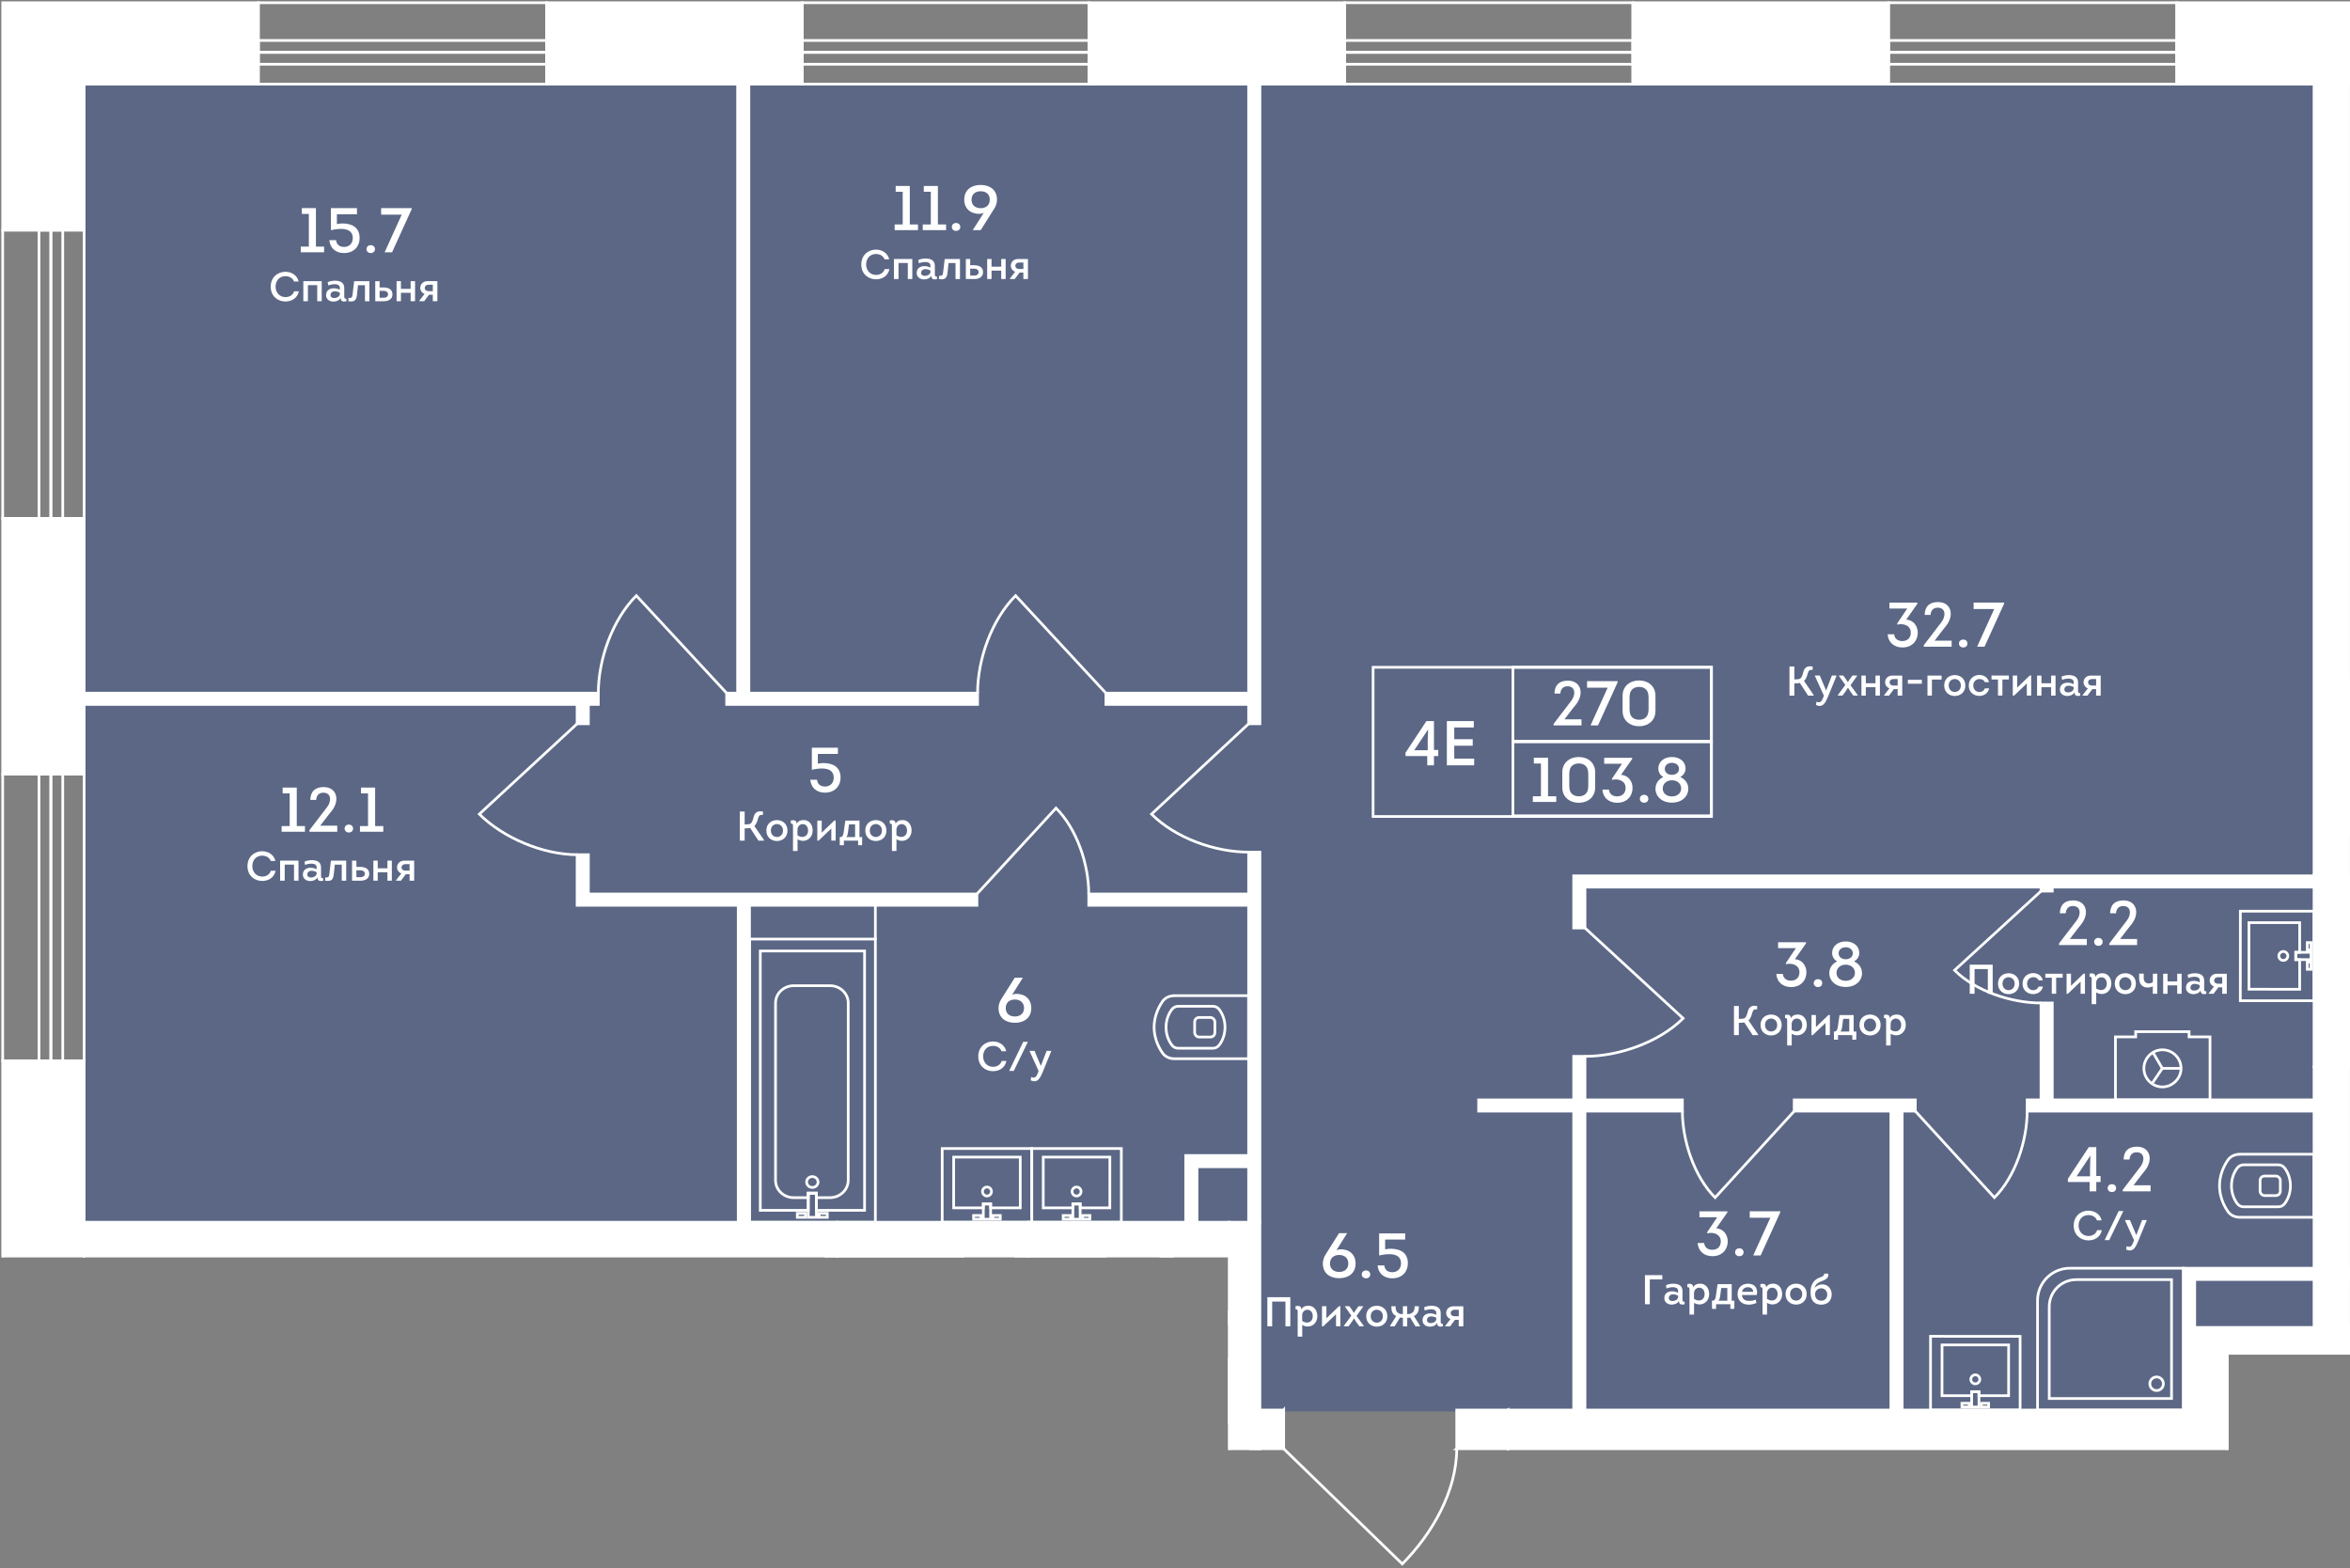 <?xml version="1.0" encoding="UTF-8"?>
<svg xmlns="http://www.w3.org/2000/svg" xmlns:xlink="http://www.w3.org/1999/xlink" viewBox="0 0 749.25 500">
  <rect x="0" y="0" width="749.25" height="500" fill="#808080" stroke="none"/>
  <defs>
    <style>
      .cls-1 {
        clip-path: url(#clippath-76);
      }

      .cls-2 {
        clip-path: url(#clippath-107);
      }

      .cls-3 {
        fill: #435789;
        opacity: .6;
      }

      .cls-4 {
        clip-path: url(#clippath-6);
      }

      .cls-5 {
        clip-path: url(#clippath-7);
      }

      .cls-6 {
        clip-path: url(#clippath-80);
      }

      .cls-7 {
        clip-path: url(#clippath-75);
      }

      .cls-8 {
        stroke-width: 3.6px;
      }

      .cls-8, .cls-9, .cls-10, .cls-11 {
        fill: none;
      }

      .cls-8, .cls-10, .cls-11 {
        stroke: #fff;
        stroke-miterlimit: 10;
      }

      .cls-12 {
        clip-path: url(#clippath-103);
      }

      .cls-13 {
        clip-path: url(#clippath-82);
      }

      .cls-14 {
        clip-path: url(#clippath-9);
      }

      .cls-15 {
        clip-path: url(#clippath-102);
      }

      .cls-16 {
        clip-path: url(#clippath-10);
      }

      .cls-17 {
        clip-path: url(#clippath-42);
      }

      .cls-18 {
        fill: #fff;
      }

      .cls-19 {
        clip-path: url(#clippath-43);
      }

      .cls-20 {
        clip-path: url(#clippath-101);
      }

      .cls-21 {
        clip-path: url(#clippath-11);
      }

      .cls-22 {
        clip-path: url(#clippath-105);
      }

      .cls-23 {
        clip-path: url(#clippath-104);
      }

      .cls-24 {
        clip-path: url(#clippath-1);
      }

      .cls-10, .cls-11 {
        stroke-width: .86px;
      }

      .cls-25 {
        clip-path: url(#clippath-45);
      }

      .cls-26 {
        clip-path: url(#clippath-8);
      }

      .cls-27 {
        clip-path: url(#clippath-41);
      }

      .cls-11 {
        stroke-linecap: square;
      }

      .cls-28 {
        clip-path: url(#clippath-67);
      }

      .cls-29 {
        clip-path: url(#clippath-12);
      }

      .cls-30 {
        clip-path: url(#clippath-14);
      }

      .cls-31 {
        clip-path: url(#clippath-77);
      }

      .cls-32 {
        clip-path: url(#clippath-78);
      }

      .cls-33 {
        clip-path: url(#clippath-81);
      }

      .cls-34 {
        clip-path: url(#clippath-106);
      }

      .cls-35 {
        clip-path: url(#clippath-2);
      }

      .cls-36 {
        clip-path: url(#clippath-49);
      }

      .cls-37 {
        clip-path: url(#clippath-13);
      }

      .cls-38 {
        clip-path: url(#clippath);
      }

      .cls-39 {
        clip-path: url(#clippath-44);
      }
    </style>
    <clipPath id="clippath">
      <polygon class="cls-9" points="0 0 0 400.88 391.49 400.88 391.49 462.3 408.84 462.3 408.84 500 464.88 500 464.88 462.3 710.57 462.3 710.57 431.89 749.25 431.89 749.25 0 0 0"/>
    </clipPath>
    <clipPath id="clippath-1">
      <rect class="cls-9" x=".43" y=".43" width="1303.83" height="1895.09"/>
    </clipPath>
    <clipPath id="clippath-2">
      <rect class="cls-9" x=".43" y=".43" width="1303.83" height="1895.09"/>
    </clipPath>
    <clipPath id="clippath-6">
      <rect class="cls-9" x=".43" y=".43" width="1303.83" height="1895.09"/>
    </clipPath>
    <clipPath id="clippath-7">
      <rect class="cls-9" x=".43" y=".43" width="1303.83" height="1895.09"/>
    </clipPath>
    <clipPath id="clippath-8">
      <rect class="cls-9" x=".43" y=".43" width="1303.83" height="1895.09"/>
    </clipPath>
    <clipPath id="clippath-9">
      <rect class="cls-9" x=".43" y=".43" width="1303.83" height="1895.09"/>
    </clipPath>
    <clipPath id="clippath-10">
      <rect class="cls-9" x=".43" y=".43" width="1303.83" height="1895.09"/>
    </clipPath>
    <clipPath id="clippath-11">
      <rect class="cls-9" x=".43" y=".43" width="1303.83" height="1895.09"/>
    </clipPath>
    <clipPath id="clippath-12">
      <rect class="cls-9" x=".43" y=".43" width="1303.83" height="1895.09"/>
    </clipPath>
    <clipPath id="clippath-13">
      <rect class="cls-9" x=".43" y=".43" width="1303.83" height="1895.09"/>
    </clipPath>
    <clipPath id="clippath-14">
      <rect class="cls-9" x=".43" y=".43" width="1303.83" height="1895.09"/>
    </clipPath>
    <clipPath id="clippath-41">
      <rect class="cls-9" x=".43" y=".43" width="1303.83" height="1895.09"/>
    </clipPath>
    <clipPath id="clippath-42">
      <rect class="cls-9" x=".43" y=".43" width="1303.83" height="1895.09"/>
    </clipPath>
    <clipPath id="clippath-43">
      <rect class="cls-9" x=".43" y=".43" width="1303.83" height="1895.09"/>
    </clipPath>
    <clipPath id="clippath-44">
      <rect class="cls-9" x=".43" y=".43" width="1303.83" height="1895.09"/>
    </clipPath>
    <clipPath id="clippath-45">
      <rect class="cls-9" x=".43" y=".43" width="1303.83" height="1895.09"/>
    </clipPath>
    <clipPath id="clippath-49">
      <rect class="cls-9" x=".43" y=".43" width="1303.83" height="1895.09"/>
    </clipPath>
    <clipPath id="clippath-67">
      <rect class="cls-9" x=".43" y=".43" width="1303.83" height="1895.09"/>
    </clipPath>
    <clipPath id="clippath-75">
      <rect class="cls-9" x=".43" y=".43" width="1303.83" height="1895.09"/>
    </clipPath>
    <clipPath id="clippath-76">
      <rect class="cls-9" x=".43" y=".43" width="1303.83" height="1895.09"/>
    </clipPath>
    <clipPath id="clippath-77">
      <rect class="cls-9" x=".43" y=".43" width="1303.83" height="1895.09"/>
    </clipPath>
    <clipPath id="clippath-78">
      <rect class="cls-9" x=".43" y=".43" width="1303.83" height="1895.09"/>
    </clipPath>
    <clipPath id="clippath-80">
      <rect class="cls-9" x=".43" y=".43" width="1303.83" height="1895.09"/>
    </clipPath>
    <clipPath id="clippath-81">
      <rect class="cls-9" x=".43" y=".43" width="1303.83" height="1895.09"/>
    </clipPath>
    <clipPath id="clippath-82">
      <rect class="cls-9" x=".43" y=".43" width="1303.83" height="1895.09"/>
    </clipPath>
    <clipPath id="clippath-101">
      <rect class="cls-9" x=".43" y=".43" width="1303.83" height="1895.09"/>
    </clipPath>
    <clipPath id="clippath-102">
      <rect class="cls-9" x=".43" y=".43" width="1303.83" height="1895.09"/>
    </clipPath>
    <clipPath id="clippath-103">
      <rect class="cls-9" x=".43" y=".43" width="1303.83" height="1895.09"/>
    </clipPath>
    <clipPath id="clippath-104">
      <rect class="cls-9" x=".43" y=".43" width="1303.83" height="1895.09"/>
    </clipPath>
    <clipPath id="clippath-105">
      <rect class="cls-9" x=".43" y=".43" width="1303.83" height="1895.09"/>
    </clipPath>
    <clipPath id="clippath-106">
      <rect class="cls-9" x=".43" y=".43" width="1303.83" height="1895.09"/>
    </clipPath>
    <clipPath id="clippath-107">
      <rect class="cls-9" x=".43" y=".43" width="1303.83" height="1895.09"/>
    </clipPath>
  </defs>
  <g id="plan">
    <polygon class="cls-3" points="26.4 26.4 26.4 390.1 401.26 390.1 401.26 449.98 480.39 449.98 480.39 453.58 700.15 453.58 700.15 423.64 738.23 423.64 738.23 26.4 26.4 26.4"/>
  </g>
  <g id="general_mask" data-name="general mask">
    <g class="cls-38">
      <g class="cls-24">
        <g class="cls-35">
          <path class="cls-10" d="M464.45,461.87c-.01,13.52-7.82,27.15-17.36,36.73l-37.82-36.73"/>
          <path class="cls-10" d="M311.47,285.02l25.22-27.39c6.68,6.7,10.43,17.93,10.44,27.39"/>
          <path class="cls-10" d="M190.76,220.98c0-10.82,4.49-23.42,12.12-31.08l28.8,31.08"/>
          <path class="cls-10" d="M311.68,220.98c0-10.82,4.49-23.42,12.12-31.08l28.8,31.08"/>
          <path class="cls-10" d="M398.1,271.67c-10.82,0-23.3-4.49-30.96-12.12l30.96-28.8"/>
          <path class="cls-10" d="M505.34,336.78c10.82,0,23.62-4.49,31.29-12.12l-31.29-28.8"/>
          <path class="cls-10" d="M184,272.49c-10.82,0-23.51-5.31-31.18-12.94l31.18-28.8"/>
          <path class="cls-10" d="M650.73,284.11l-27.56,25.22c6.71,6.68,18.1,10.43,27.56,10.44"/>
          <path class="cls-10" d="M610.66,354.25l25.22,27.56c6.68-6.71,10.43-18.1,10.44-27.56"/>
          <path class="cls-10" d="M572.05,354.25l-25.22,27.56c-6.68-6.71-10.43-18.1-10.44-27.56"/>
        </g>
        <g class="cls-4">
          <path class="cls-11" d="M368.26,433.43h-.06c-1.45,0-2.78.6-3.63,1.69-1.69,2.36-2.78,5.33-2.78,8.35s1.09,5.99,2.78,8.35c.85,1.09,2.18,1.69,3.63,1.69h23.73v-20.1h-23.67Z"/>
          <path class="cls-11" d="M384.4,443.48c0,2.06-.61,4-1.81,5.64-.56.72-1.23,1.06-2.12,1.06h-10.94c-.89,0-1.56-.34-2.12-1.06-1.2-1.64-1.81-3.58-1.81-5.64s.61-3.99,1.81-5.63c.56-.72,1.23-1.06,2.12-1.06h10.94c.89,0,1.56.34,2.12,1.06,1.2,1.64,1.81,3.58,1.81,5.64Z"/>
          <rect class="cls-11" x="374.72" y="440.36" width="6.45" height="6.23" rx="1.41" ry="1.41"/>
        </g>
        <line class="cls-10" x1="381.88" y1="482.67" x2="386.7" y2="485.94"/>
        <line class="cls-10" x1="381.88" y1="482.67" x2="381.88" y2="476.7"/>
        <line class="cls-10" x1="381.88" y1="482.67" x2="376.77" y2="485.69"/>
        <g class="cls-5">
          <path class="cls-10" d="M381.88,476.7c-3.26,0-5.92,2.66-5.92,5.92,0,3.27,2.66,5.92,5.92,5.92,3.26,0,5.92-2.66,5.92-5.93,0-3.11-2.66-5.92-5.92-5.92Z"/>
        </g>
        <polygon class="cls-11" points="371.84 467.47 371.84 474.15 370.18 474.15 370.18 491.16 371.84 491.16 371.84 497.61 391.93 497.61 391.93 467.47 371.84 467.47"/>
        <polygon class="cls-11" points="336.91 406.28 339.24 406.28 339.24 405.04 348.69 405.04 348.69 421.21 327.45 421.21 327.46 405.04 336.91 405.04 336.91 406.28"/>
        <rect class="cls-11" x="340.01" y="401.42" width="2.33" height="1.19"/>
        <rect class="cls-11" x="333.82" y="401.42" width="2.33" height="1.19"/>
        <g class="cls-26">
          <path class="cls-11" d="M336.64,410.25c0,.79.64,1.43,1.43,1.43.79,0,1.43-.64,1.43-1.43s-.64-1.43-1.43-1.43-1.43.64-1.43,1.43Z"/>
        </g>
        <polygon class="cls-11" points="352.35 400.45 323.8 400.45 323.8 423.95 352.35 423.97 352.35 400.45"/>
        <rect class="cls-11" x="336.91" y="401.42" width="2.33" height="4.86"/>
        <rect class="cls-11" x="266.93" y="400.45" width="40.13" height="90.29"/>
        <g class="cls-14">
          <path class="cls-11" d="M285.15,413.28c0-.96.82-1.73,1.82-1.74,1.01,0,1.83.78,1.83,1.73s-.82,1.73-1.82,1.74c-1.01,0-1.83-.78-1.83-1.73Z"/>
        </g>
        <rect class="cls-11" x="282.18" y="402.02" width="2.62" height="1.27"/>
        <rect class="cls-11" x="289.12" y="402.02" width="2.62" height="1.27"/>
        <g class="cls-16">
          <path class="cls-11" d="M298.41,470.34v-56.52c0-3.05-2.64-5.53-5.85-5.53h-4.29v1.42h-2.61v-1.42h-4.63c-3.22,0-5.8,2.48-5.8,5.54v56.52c0,3.05,2.64,5.53,5.85,5.52h11.54c3.21-.01,5.8-2.49,5.79-5.55Z"/>
        </g>
        <polygon class="cls-11" points="303.62 404.25 288.27 404.25 288.27 409.72 285.66 409.72 285.66 404.25 270.38 404.25 270.38 486.94 303.62 486.94 303.62 404.25"/>
        <rect class="cls-11" x="285.66" y="402.02" width="2.61" height="7.7"/>
        <line class="cls-10" x1="307.06" y1="499.99" x2="307.06" y2="490.74"/>
        <polygon class="cls-11" points="315.84 383.84 313.5 383.84 313.5 385.08 304.05 385.08 304.06 368.91 325.29 368.91 325.29 385.08 315.84 385.08 315.84 383.84"/>
        <rect class="cls-11" x="310.41" y="387.51" width="2.33" height="1.19"/>
        <rect class="cls-11" x="316.59" y="387.51" width="2.33" height="1.19"/>
        <g class="cls-21">
          <path class="cls-11" d="M316.11,379.87c0-.79-.64-1.43-1.43-1.43-.79,0-1.43.64-1.43,1.43s.64,1.43,1.43,1.43,1.43-.64,1.43-1.43Z"/>
        </g>
        <polygon class="cls-11" points="300.4 389.67 328.95 389.67 328.95 366.17 300.4 366.16 300.4 389.67"/>
        <rect class="cls-11" x="313.51" y="383.84" width="2.33" height="4.86"/>
        <polygon class="cls-11" points="344.4 383.84 342.07 383.84 342.07 385.08 332.62 385.08 332.62 368.91 353.86 368.91 353.85 385.08 344.4 385.08 344.4 383.84"/>
        <rect class="cls-11" x="338.97" y="387.51" width="2.33" height="1.19"/>
        <rect class="cls-11" x="345.16" y="387.51" width="2.33" height="1.19"/>
        <g class="cls-29">
          <path class="cls-11" d="M344.67,379.87c0-.79-.64-1.43-1.43-1.43-.79,0-1.43.64-1.43,1.43s.64,1.43,1.43,1.43,1.43-.64,1.43-1.43Z"/>
        </g>
        <polygon class="cls-11" points="328.96 389.67 357.51 389.67 357.51 366.17 328.96 366.16 328.96 389.67"/>
        <rect class="cls-11" x="342.06" y="383.84" width="2.33" height="4.86"/>
        <rect class="cls-11" x="238.96" y="299.39" width="40.13" height="90.29"/>
        <g class="cls-37">
          <path class="cls-11" d="M257.17,376.84c0,.96.82,1.73,1.82,1.74,1.01,0,1.83-.78,1.83-1.73s-.82-1.73-1.82-1.74c-1.01,0-1.83.78-1.83,1.73Z"/>
        </g>
        <rect class="cls-11" x="254.21" y="386.83" width="2.62" height="1.27"/>
        <rect class="cls-11" x="261.15" y="386.83" width="2.62" height="1.27"/>
        <g class="cls-30">
          <path class="cls-11" d="M270.44,319.78v56.52c0,3.05-2.64,5.53-5.85,5.53h-4.29v-1.42h-2.61v1.42h-4.63c-3.22,0-5.8-2.48-5.8-5.54v-56.52c0-3.05,2.64-5.53,5.85-5.52h11.54c3.21.01,5.8,2.49,5.79,5.55Z"/>
        </g>
        <polygon class="cls-11" points="275.65 385.87 260.3 385.87 260.3 380.4 257.69 380.4 257.69 385.87 242.4 385.87 242.4 303.19 275.65 303.19 275.65 385.87"/>
        <rect class="cls-11" x="257.69" y="380.4" width="2.61" height="7.7"/>
        <line class="cls-10" x1="279.09" y1="287.71" x2="279.09" y2="299.61"/>
        <g class="cls-27">
          <path class="cls-11" d="M714.12,368h-.06c-1.45,0-2.78.6-3.63,1.69-1.69,2.36-2.78,5.33-2.78,8.35s1.09,5.99,2.78,8.35c.85,1.09,2.18,1.69,3.63,1.69h23.73v-20.1h-23.67Z"/>
          <path class="cls-11" d="M730.26,378.05c0,2.06-.61,4-1.81,5.64-.56.72-1.23,1.06-2.12,1.06h-10.94c-.89,0-1.56-.34-2.12-1.06-1.2-1.64-1.81-3.58-1.81-5.64s.61-3.99,1.81-5.63c.56-.72,1.23-1.06,2.12-1.06h10.94c.89,0,1.56.34,2.12,1.06,1.2,1.64,1.81,3.58,1.81,5.64Z"/>
          <rect class="cls-11" x="720.58" y="374.93" width="6.45" height="6.23" rx="1.41" ry="1.41"/>
        </g>
        <polygon class="cls-11" points="630.95 443.72 628.62 443.72 628.62 444.96 619.17 444.96 619.18 428.79 640.41 428.79 640.4 444.96 630.95 444.96 630.95 443.72"/>
        <rect class="cls-11" x="625.52" y="447.38" width="2.33" height="1.19"/>
        <rect class="cls-11" x="631.71" y="447.38" width="2.33" height="1.19"/>
        <g class="cls-17">
          <path class="cls-11" d="M631.22,439.75c0-.79-.64-1.43-1.43-1.43-.79,0-1.43.64-1.43,1.43s.64,1.43,1.43,1.43,1.43-.64,1.43-1.43Z"/>
        </g>
        <polygon class="cls-11" points="615.51 449.55 644.07 449.55 644.07 426.05 615.51 426.03 615.51 449.55"/>
        <rect class="cls-11" x="628.62" y="443.72" width="2.33" height="4.86"/>
        <g class="cls-19">
          <path class="cls-11" d="M696.15,449.55v-45.22h-36.25c-5.67,0-10.27,4.6-10.27,10.27v34.95s46.53,0,46.53,0Z"/>
          <path class="cls-11" d="M692.35,445.86v-37.89h-30.38c-4.76,0-8.61,3.85-8.61,8.61v29.28h38.99Z"/>
          <path class="cls-11" d="M687.59,443.32c1.2,0,2.16-.97,2.16-2.16,0-1.2-.97-2.17-2.16-2.17s-2.16.97-2.16,2.17.97,2.16,2.16,2.16Z"/>
        </g>
        <line class="cls-10" x1="689.41" y1="340.61" x2="686.15" y2="345.43"/>
        <line class="cls-10" x1="689.41" y1="340.61" x2="695.38" y2="340.6"/>
        <line class="cls-10" x1="689.41" y1="340.61" x2="686.4" y2="335.49"/>
        <g class="cls-39">
          <path class="cls-10" d="M695.38,340.61c0-3.26-2.66-5.92-5.92-5.92-3.27,0-5.92,2.66-5.92,5.92,0,3.26,2.66,5.92,5.93,5.92,3.11,0,5.92-2.66,5.92-5.92Z"/>
        </g>
        <polygon class="cls-11" points="704.62 330.57 697.94 330.57 697.94 328.91 680.92 328.91 680.92 330.57 674.47 330.57 674.47 350.65 704.62 350.65 704.62 330.57"/>
        <polygon class="cls-11" points="731.96 303.61 731.96 305.94 733.2 305.94 733.2 315.39 717.03 315.38 717.03 294.15 733.2 294.16 733.2 303.61 731.96 303.61"/>
        <rect class="cls-11" x="735.63" y="306.7" width="1.19" height="2.33"/>
        <rect class="cls-11" x="735.63" y="300.51" width="1.19" height="2.33"/>
        <g class="cls-25">
          <path class="cls-11" d="M727.99,303.34c-.79,0-1.43.64-1.43,1.43,0,.79.64,1.43,1.43,1.43s1.43-.64,1.43-1.43-.64-1.43-1.43-1.43Z"/>
        </g>
        <polygon class="cls-11" points="737.79 319.05 737.79 290.5 714.29 290.5 714.28 319.05 737.79 319.05"/>
        <rect class="cls-11" x="731.96" y="303.61" width="4.86" height="2.33"/>
        <g class="cls-36">
          <path class="cls-11" d="M748.81,220.61v45.22h36.25c5.67,0,10.27-4.6,10.27-10.27v-34.95s-46.53,0-46.53,0Z"/>
        </g>
        <g class="cls-28">
          <path class="cls-11" d="M374.43,317.45h-.06c-1.45,0-2.78.6-3.63,1.69-1.69,2.36-2.78,5.33-2.78,8.35s1.09,5.99,2.78,8.35c.85,1.09,2.18,1.69,3.63,1.69h23.73v-20.1h-23.67Z"/>
          <path class="cls-11" d="M390.57,327.5c0,2.06-.61,4-1.81,5.64-.56.72-1.23,1.06-2.12,1.06h-10.94c-.89,0-1.56-.34-2.12-1.06-1.2-1.65-1.81-3.59-1.81-5.64s.61-3.99,1.81-5.63c.56-.72,1.23-1.06,2.12-1.06h10.94c.89,0,1.56.34,2.12,1.06,1.2,1.64,1.81,3.58,1.81,5.64Z"/>
          <rect class="cls-11" x="380.89" y="324.39" width="6.45" height="6.23" rx="1.41" ry="1.41"/>
        </g>
        <rect class="cls-10" x="607.68" y="484.85" width="10.66" height="51.17"/>
        <rect class="cls-10" x="497.28" y="484.85" width="10.66" height="51.17"/>
        <rect class="cls-10" x="721.86" y="456.18" width="63.13" height="112.76"/>
        <rect class="cls-10" x="628.69" y="468.98" width="60.58" height="99.97"/>
        <rect class="cls-10" x="518.99" y="468.98" width="60.58" height="99.97"/>
        <g class="cls-7">
          <rect class="cls-10" x=".86" y="420.17" width="25.97" height="91.44"/>
        </g>
        <rect class="cls-10" x="12.43" y="420.17" width="3.79" height="91.44"/>
        <rect class="cls-10" x="16.22" y="420.17" width="3.79" height="91.44"/>
        <g class="cls-1">
          <rect class="cls-10" x=".86" y="246.76" width="25.97" height="91.44"/>
        </g>
        <rect class="cls-10" x="12.43" y="246.76" width="3.79" height="91.44"/>
        <rect class="cls-10" x="16.22" y="246.76" width="3.79" height="91.44"/>
        <g class="cls-31">
          <rect class="cls-10" x=".86" y="73.35" width="25.97" height="91.92"/>
        </g>
        <rect class="cls-10" x="12.43" y="73.35" width="3.79" height="91.92"/>
        <rect class="cls-10" x="16.22" y="73.35" width="3.79" height="91.92"/>
        <g class="cls-32">
          <rect class="cls-10" x="82.36" y=".86" width="91.92" height="25.97"/>
        </g>
        <rect class="cls-10" x="82.36" y="12.9" width="91.92" height="3.79"/>
        <rect class="cls-10" x="82.36" y="16.69" width="91.92" height="3.79"/>
        <g class="cls-6">
          <rect class="cls-10" x="255.77" y=".86" width="91.44" height="25.97"/>
        </g>
        <rect class="cls-10" x="255.77" y="12.9" width="91.44" height="3.79"/>
        <rect class="cls-10" x="255.77" y="16.69" width="91.44" height="3.79"/>
        <g class="cls-33">
          <rect class="cls-10" x="428.7" y=".86" width="91.92" height="25.97"/>
        </g>
        <rect class="cls-10" x="428.7" y="12.9" width="91.92" height="3.79"/>
        <rect class="cls-10" x="428.7" y="16.69" width="91.92" height="3.79"/>
        <g class="cls-13">
          <rect class="cls-10" x="602.11" y=".86" width="91.92" height="25.97"/>
        </g>
        <rect class="cls-10" x="602.11" y="12.9" width="91.92" height="3.79"/>
        <rect class="cls-10" x="602.11" y="16.69" width="91.92" height="3.79"/>
        <polyline class="cls-8" points="745.27 335.23 836.79 335.23 836.79 363.27"/>
        <polyline class="cls-8" points="745.27 218.81 836.79 218.81 836.79 256.66"/>
        <polyline class="cls-8" points="744.36 406.13 767.09 406.13 767.09 427.76"/>
        <line class="cls-8" x1="265.14" y1="504.95" x2="265.14" y2="398.6"/>
        <line class="cls-8" x1="320.85" y1="499.41" x2="266.08" y2="499.41"/>
        <line class="cls-8" x1="391.92" y1="499.41" x2="356.51" y2="499.41"/>
        <polyline class="cls-8" points="392.61 420.09 371.94 420.09 371.94 398.78"/>
        <polyline class="cls-8" points="399.2 370.19 379.84 370.19 379.84 389.67"/>
        <line class="cls-8" x1="399.9" y1="230.75" x2="399.9" y2="26.25"/>
        <line class="cls-8" x1="236.97" y1="26.83" x2="236.97" y2="222.4"/>
        <line class="cls-8" x1="190.76" y1="222.78" x2="26.84" y2="222.78"/>
        <line class="cls-8" x1="311.68" y1="222.78" x2="231.68" y2="222.78"/>
        <line class="cls-8" x1="400.43" y1="222.78" x2="352.6" y2="222.78"/>
        <line class="cls-8" x1="237.17" y1="389.36" x2="237.17" y2="287.23"/>
        <polyline class="cls-8" points="311.47 286.82 185.8 286.82 185.8 272.49"/>
        <line class="cls-8" x1="399.87" y1="286.82" x2="347.13" y2="286.82"/>
        <line class="cls-8" x1="185.8" y1="230.75" x2="185.8" y2="221.74"/>
        <polyline class="cls-8" points="503.54 295.86 503.54 281.02 738.5 281.02"/>
        <line class="cls-8" x1="503.54" y1="451.56" x2="503.54" y2="336.78"/>
        <line class="cls-8" x1="646.32" y1="352.45" x2="737.79" y2="352.45"/>
        <line class="cls-8" x1="572.05" y1="352.45" x2="610.66" y2="352.45"/>
        <line class="cls-8" x1="471.43" y1="352.45" x2="536.4" y2="352.45"/>
        <line class="cls-8" x1="652.53" y1="319.76" x2="652.53" y2="351.36"/>
        <line class="cls-8" x1="652.53" y1="281.47" x2="652.53" y2="284.1"/>
        <line class="cls-8" x1="604.67" y1="352.99" x2="604.67" y2="456.05"/>
        <line class="cls-8" x1="697.94" y1="451.35" x2="480.82" y2="451.35"/>
        <polyline class="cls-8" points="737.79 406.13 697.94 406.13 697.94 455.64"/>
        <line class="cls-8" x1="399.9" y1="389.67" x2="399.9" y2="271.67"/>
        <polygon class="cls-10" points="745.27 220.61 834.99 220.61 834.99 256.66 838.58 256.66 838.58 217.01 745.27 217.01 745.27 220.61"/>
        <polygon class="cls-10" points="834.99 333.43 745.27 333.43 745.27 337.02 834.99 337.02 834.99 363.27 838.59 363.27 838.59 334.93 838.59 333.43 838.59 292.32 834.99 292.32 834.99 333.43"/>
        <polygon class="cls-10" points="765.29 427.76 768.89 427.76 768.89 423.21 822.43 423.21 822.43 419.61 768.89 419.61 768.89 404.33 744.36 404.33 744.36 407.93 765.29 407.93 765.29 427.76"/>
        <polygon class="cls-10" points="266.94 398.61 263.34 398.61 263.34 504.95 266.94 504.95 266.94 501.21 320.85 501.21 320.85 497.61 266.94 497.61 266.94 398.61"/>
        <rect class="cls-10" x="356.51" y="497.61" width="35.42" height="3.6"/>
        <polygon class="cls-10" points="370.14 398.78 370.14 421.89 392.61 421.89 392.61 418.3 373.74 418.3 373.74 398.78 370.14 398.78"/>
        <polygon class="cls-10" points="398.1 230.75 401.7 230.75 401.7 26.25 398.1 26.25 398.1 220.98 352.6 220.98 352.6 224.58 398.1 224.58 398.1 230.75"/>
        <polygon class="cls-10" points="311.68 220.98 238.77 220.98 238.77 26.83 235.18 26.83 235.18 220.98 231.68 220.98 231.68 224.58 311.68 224.58 311.68 220.98"/>
        <polygon class="cls-10" points="238.96 389.35 238.96 288.62 311.47 288.62 311.47 285.02 187.59 285.02 187.59 272.49 184 272.49 184 288.62 235.37 288.62 235.37 389.35 238.96 389.35"/>
        <polygon class="cls-10" points="184 230.75 187.59 230.75 187.59 224.58 190.76 224.58 190.76 220.98 26.83 220.98 26.83 224.58 184 224.58 184 230.75"/>
        <polygon class="cls-10" points="505.34 282.82 650.73 282.82 650.73 284.1 654.33 284.1 654.33 282.82 738.5 282.82 738.5 279.23 501.74 279.23 501.74 295.86 505.34 295.86 505.34 282.82"/>
        <polygon class="cls-10" points="501.74 449.55 480.82 449.55 480.82 453.15 602.87 453.15 602.87 456.05 606.47 456.05 606.47 453.15 696.15 453.15 696.15 455.64 699.74 455.64 699.74 407.93 737.79 407.93 737.79 404.33 696.15 404.33 696.15 449.55 606.47 449.55 606.47 354.24 610.66 354.24 610.66 350.65 572.05 350.65 572.05 354.24 602.87 354.24 602.87 449.55 505.34 449.55 505.34 354.24 536.4 354.24 536.4 350.65 505.34 350.65 505.34 336.78 501.74 336.78 501.74 350.65 471.43 350.65 471.43 354.24 501.74 354.24 501.74 449.55"/>
        <polygon class="cls-10" points="650.73 319.76 650.73 350.65 646.32 350.65 646.32 354.24 737.79 354.24 737.79 350.65 654.33 350.65 654.33 319.76 650.73 319.76"/>
        <polygon class="cls-10" points="398.1 368.39 378.04 368.39 378.04 389.67 381.64 389.67 381.64 371.98 398.1 371.98 398.1 389.67 401.7 389.67 401.7 271.67 398.1 271.67 398.1 285.02 347.13 285.02 347.13 288.62 398.1 288.62 398.1 368.39"/>
        <path class="cls-18" d="M737.79,278.98h11.02v61.12h-11.02v-61.12ZM737.79,278.98h11.02v61.12h-11.02v-61.12Z"/>
        <path class="cls-10" d="M737.79,278.98h11.02v61.12h-11.02v-61.12ZM737.79,278.98h11.02v61.12h-11.02v-61.12Z"/>
        <line class="cls-10" x1="748.81" y1="278.98" x2="748.81" y2="340.1"/>
        <line class="cls-10" x1="748.81" y1="278.98" x2="748.81" y2="340.1"/>
        <polygon class="cls-18" points="266.94 389.67 327.78 389.67 327.78 400.45 266.94 400.45 327.78 389.67 327.78 400.45 266.94 400.45 266.94 389.67"/>
        <polygon class="cls-10" points="266.94 389.67 327.78 389.67 327.78 400.45 266.94 400.45 327.78 389.67 327.78 400.45 266.94 400.45 266.94 389.67"/>
        <polygon class="cls-18" points="464.45 449.55 480.82 449.55 480.82 461.87 464.45 461.87 480.82 449.55 480.82 461.87 464.45 461.87 464.45 449.55"/>
        <polygon class="cls-10" points="464.45 449.55 480.82 449.55 480.82 461.87 464.45 461.87 480.82 449.55 480.82 461.87 464.45 461.87 464.45 449.55"/>
        <polygon class="cls-18" points="399.09 449.55 409.28 449.55 409.28 461.87 399.09 461.87 409.27 449.55 409.27 461.87 399.09 461.87 399.09 449.55"/>
        <polygon class="cls-10" points="399.09 449.55 409.28 449.55 409.28 461.87 399.09 461.87 409.27 449.55 409.27 461.87 399.09 461.87 399.09 449.55"/>
        <rect class="cls-18" x="737.79" y="26.83" width="11.02" height="252.15"/>
        <rect class="cls-10" x="737.79" y="26.83" width="11.02" height="252.15"/>
        <rect class="cls-18" x="737.79" y="340.1" width="11.02" height="83.39"/>
        <rect class="cls-10" x="737.79" y="340.1" width="11.02" height="83.39"/>
        <rect class="cls-18" x="26.83" y="389.67" width="240.1" height="10.78"/>
        <rect class="cls-10" x="26.83" y="389.67" width="240.1" height="10.78"/>
        <rect class="cls-18" x="391.92" y="389.67" width="9.77" height="124.03"/>
        <rect class="cls-10" x="391.92" y="389.67" width="9.77" height="124.03"/>
        <rect class="cls-18" x="327.78" y="389.67" width="64.14" height="10.78"/>
        <rect class="cls-10" x="327.78" y="389.67" width="64.14" height="10.78"/>
        <line class="cls-10" x1="480.82" y1="490.29" x2="480.82" y2="456.18"/>
        <line class="cls-10" x1="480.82" y1="490.29" x2="480.82" y2="456.18"/>
        <rect class="cls-18" x="694.03" y=".87" width="81.49" height="25.97"/>
        <g class="cls-20">
          <rect class="cls-10" x="694.03" y=".86" width="81.49" height="25.97"/>
        </g>
        <rect class="cls-18" x="520.62" y=".87" width="81.49" height="25.97"/>
        <g class="cls-15">
          <rect class="cls-10" x="520.62" y=".86" width="81.49" height="25.97"/>
        </g>
        <rect class="cls-18" x="347.21" y=".87" width="81.49" height="25.97"/>
        <g class="cls-12">
          <rect class="cls-10" x="347.21" y=".86" width="81.49" height="25.97"/>
        </g>
        <rect class="cls-18" x="174.27" y=".87" width="81.49" height="25.97"/>
        <g class="cls-23">
          <rect class="cls-10" x="174.27" y=".86" width="81.49" height="25.97"/>
        </g>
        <polygon class="cls-18" points=".86 .86 .86 73.35 26.83 73.35 26.83 26.83 82.36 26.83 82.36 .86 .86 .86"/>
        <g class="cls-22">
          <polygon class="cls-10" points=".86 73.35 26.83 73.35 26.83 26.83 82.36 26.83 82.36 .86 .86 .86 .86 73.35"/>
        </g>
        <rect class="cls-18" x=".86" y="165.27" width="25.97" height="81.49"/>
        <g class="cls-34">
          <rect class="cls-10" x=".86" y="165.27" width="25.97" height="81.49"/>
        </g>
        <rect class="cls-18" x=".86" y="338.21" width="25.97" height="81.96"/>
        <g class="cls-2">
          <rect class="cls-10" x=".86" y="338.21" width="25.97" height="81.97"/>
        </g>
        <polygon class="cls-18" points="583.63 591.69 583.63 581.74 590.27 581.74 590.27 464.24 491.24 464.24 491.24 581.74 527.25 581.74 527.25 591.69 491.24 591.69 491.24 622.01 480.82 622.01 480.82 453.14 699.71 453.14 699.71 423.21 822.43 423.21 822.43 622.01 812 622.01 812 591.69 773.15 591.69 773.15 581.74 812 581.74 812 433.91 710.14 433.91 710.14 581.74 717.24 581.74 717.24 591.69 693.08 591.69 693.08 581.74 699.71 581.74 699.71 464.24 600.69 464.24 600.69 581.74 637.17 581.74 637.17 591.69 583.63 591.69"/>
        <polygon class="cls-10" points="583.63 591.69 583.63 581.74 590.27 581.74 590.27 464.24 491.24 464.24 491.24 581.74 527.25 581.74 527.25 591.69 491.24 591.69 491.24 622.01 480.82 622.01 480.82 453.14 699.71 453.14 699.71 423.21 822.43 423.21 822.43 622.01 812 622.01 812 591.69 773.15 591.69 773.15 581.74 812 581.74 812 433.91 710.14 433.91 710.14 581.74 717.24 581.74 717.24 591.69 693.08 591.69 693.08 581.74 699.71 581.74 699.71 464.24 600.69 464.24 600.69 581.74 637.17 581.74 637.17 591.69 583.63 591.69"/>
        <g>
          <path class="cls-18" d="M603.92,202.21c.14,1.43,1.15,2.17,2.59,2.17,1.63,0,2.71-1.01,2.71-2.67,0-2.35-2.39-3.06-4.32-2.57v-.4l3.18-4.73h-5.67v-1.89h8.91v.36l-3.56,5.07c2.33.1,3.68,2.07,3.68,4.14,0,2.61-1.79,4.73-4.89,4.73-2.57,0-4.54-1.55-4.71-4.2h2.07Z"/>
          <path class="cls-18" d="M615.53,196.04h-1.89c.06-2.67,1.49-4.08,4.24-4.1,4.14,0,5.31,4.04,2.67,7.5-.74.84-1.65,2.11-3.74,4.81h5.43v1.93h-8.87v-.5l5.53-7.22c1.51-1.83,1.59-4.73-1.11-4.73-1.37,0-2.19.87-2.27,2.31Z"/>
          <path class="cls-18" d="M624.58,205.17c0-.78.6-1.27,1.35-1.27s1.35.48,1.35,1.27-.6,1.25-1.35,1.25-1.35-.5-1.35-1.25Z"/>
          <path class="cls-18" d="M638.98,192.44l-6.25,13.74h-2.37l5.45-12.01h-6.56v-2.07h9.73v.34Z"/>
        </g>
        <g>
          <path class="cls-18" d="M90.12,252.94v-1.85h4.5v12.27h2.61v1.81h-7.44v-1.81h2.57v-10.42h-2.25Z"/>
          <path class="cls-18" d="M100.82,255.03h-1.89c.06-2.67,1.49-4.08,4.24-4.1,4.14,0,5.31,4.04,2.67,7.5-.74.84-1.65,2.11-3.74,4.81h5.43v1.93h-8.87v-.5l5.53-7.22c1.51-1.83,1.59-4.73-1.11-4.73-1.37,0-2.19.87-2.27,2.31Z"/>
          <path class="cls-18" d="M109.87,264.16c0-.78.6-1.27,1.35-1.27s1.35.48,1.35,1.27-.6,1.25-1.35,1.25-1.35-.5-1.35-1.25Z"/>
          <path class="cls-18" d="M115.1,252.94v-1.85h4.5v12.27h2.61v1.81h-7.44v-1.81h2.57v-10.42h-2.25Z"/>
        </g>
        <g>
          <path class="cls-18" d="M96.23,68.2v-1.85h4.5v12.27h2.61v1.81h-7.44v-1.81h2.57v-10.42h-2.25Z"/>
          <path class="cls-18" d="M107.42,71.44c.62-.14,1.25-.2,1.89-.2,2.96.06,5.35,1.25,5.35,4.69,0,2.53-1.73,4.75-5.01,4.75-2.53,0-4.42-1.51-4.65-4.12h2.15c.14,1.47,1.17,2.17,2.55,2.17s2.71-.83,2.78-2.74c.04-2.19-1.51-2.9-3.32-3-1.27-.06-2.63.16-3.66.4v-7.04h8.31v1.97h-6.4v3.12Z"/>
          <path class="cls-18" d="M116.85,79.43c0-.78.6-1.27,1.35-1.27s1.35.48,1.35,1.27-.6,1.25-1.35,1.25-1.35-.5-1.35-1.25Z"/>
          <path class="cls-18" d="M131.25,66.7l-6.25,13.74h-2.37l5.45-12.01h-6.56v-2.07h9.73v.34Z"/>
        </g>
        <g>
          <path class="cls-18" d="M285.57,61.14v-1.85h4.5v12.27h2.61v1.81h-7.44v-1.81h2.57v-10.42h-2.25Z"/>
          <path class="cls-18" d="M294.53,61.14v-1.85h4.5v12.27h2.61v1.81h-7.44v-1.81h2.57v-10.42h-2.25Z"/>
          <path class="cls-18" d="M303.47,72.36c0-.78.6-1.27,1.35-1.27s1.35.48,1.35,1.27-.6,1.25-1.35,1.25-1.35-.5-1.35-1.25Z"/>
          <path class="cls-18" d="M310.13,73.37l3.54-5.53c-.38.22-.86.34-1.33.34-2.82.06-4.91-1.61-4.91-4.53,0-3.14,2.31-4.69,5.23-4.69s5.21,1.55,5.21,4.69c0,1.13-.32,2.03-.95,2.98l-4.24,6.74h-2.55ZM309.75,63.66c0,1.75,1.23,2.71,2.92,2.71s2.9-.96,2.9-2.71-1.21-2.69-2.9-2.69-2.92.95-2.92,2.69Z"/>
        </g>
        <g>
          <path class="cls-18" d="M331.77,463.64h-2.13v-2.96h-6.92v-1.05l6.66-10.08h2.39v9.21h1.37v1.91h-1.37v2.96ZM329.86,452.3l-4.38,6.56h4.3v-3.12l.12-3.44h-.04Z"/>
          <path class="cls-18" d="M335.39,462.64c0-.78.6-1.27,1.35-1.27s1.35.48,1.35,1.27-.6,1.25-1.35,1.25-1.35-.5-1.35-1.25Z"/>
          <path class="cls-18" d="M342.86,454.65c.62-.14,1.25-.2,1.89-.2,2.96.06,5.35,1.25,5.35,4.69,0,2.53-1.73,4.75-5.01,4.75-2.53,0-4.42-1.51-4.65-4.12h2.15c.14,1.47,1.17,2.17,2.55,2.17s2.71-.83,2.78-2.74c.04-2.19-1.51-2.9-3.32-3-1.27-.06-2.63.16-3.66.4v-7.04h8.31v1.97h-6.4v3.12Z"/>
        </g>
        <g>
          <path class="cls-18" d="M668.36,379.81h-2.13v-2.96h-6.92v-1.05l6.66-10.08h2.39v9.21h1.37v1.91h-1.37v2.96ZM666.45,368.47l-4.38,6.56h4.3v-3.12l.12-3.44h-.04Z"/>
          <path class="cls-18" d="M671.98,378.8c0-.78.6-1.27,1.35-1.27s1.35.48,1.35,1.27-.6,1.25-1.35,1.25-1.35-.5-1.35-1.25Z"/>
          <path class="cls-18" d="M678.96,369.67h-1.89c.06-2.67,1.49-4.08,4.24-4.1,4.14,0,5.31,4.04,2.67,7.5-.74.84-1.65,2.11-3.74,4.81h5.43v1.93h-8.87v-.5l5.53-7.22c1.51-1.83,1.59-4.73-1.11-4.73-1.37,0-2.19.87-2.27,2.31Z"/>
        </g>
        <path class="cls-18" d="M326.12,311.71l-3.44,5.47c.4-.22.82-.32,1.27-.32,2.78-.06,4.85,1.61,4.85,4.53,0,3.14-2.31,4.69-5.23,4.69s-5.21-1.55-5.21-4.69c0-1.03.36-2.09.91-2.92l4.26-6.76h2.59ZM326.49,321.38c0-1.75-1.23-2.72-2.92-2.72s-2.92.97-2.92,2.72,1.23,2.69,2.92,2.69,2.92-.95,2.92-2.69Z"/>
        <g>
          <path class="cls-18" d="M543.34,396.28c.14,1.43,1.15,2.17,2.59,2.17,1.63,0,2.71-1.01,2.71-2.67,0-2.35-2.39-3.06-4.32-2.57v-.4l3.18-4.73h-5.67v-1.89h8.91v.36l-3.56,5.07c2.33.1,3.68,2.07,3.68,4.14,0,2.61-1.79,4.73-4.89,4.73-2.57,0-4.54-1.55-4.71-4.2h2.07Z"/>
          <path class="cls-18" d="M553.2,399.24c0-.78.6-1.27,1.35-1.27s1.35.48,1.35,1.27-.6,1.25-1.35,1.25-1.35-.5-1.35-1.25Z"/>
          <path class="cls-18" d="M567.6,386.51l-6.25,13.74h-2.37l5.45-12.01h-6.56v-2.07h9.73v.34Z"/>
        </g>
        <g>
          <path class="cls-18" d="M568.42,310.48c.14,1.43,1.15,2.17,2.59,2.17,1.63,0,2.71-1.01,2.71-2.67,0-2.35-2.39-3.06-4.32-2.57v-.4l3.18-4.73h-5.67v-1.89h8.91v.36l-3.56,5.07c2.33.1,3.68,2.07,3.68,4.14,0,2.61-1.79,4.73-4.89,4.73-2.57,0-4.54-1.55-4.71-4.2h2.07Z"/>
          <path class="cls-18" d="M578.28,313.44c0-.78.6-1.27,1.35-1.27s1.35.48,1.35,1.27-.6,1.25-1.35,1.25-1.35-.5-1.35-1.25Z"/>
          <path class="cls-18" d="M593.68,310.2c0,2.51-2.03,4.46-5.21,4.46s-5.23-1.95-5.23-4.42c0-1.71.99-3.02,2.49-3.72-.95-.56-1.59-1.47-1.59-2.67-.06-2.03,1.67-3.7,4.32-3.7s4.34,1.61,4.34,3.66c0,1.21-.68,2.13-1.65,2.71,1.51.7,2.49,1.99,2.51,3.68ZM591.41,310.14c0-1.59-1.33-2.59-2.96-2.59s-2.92,1.05-2.92,2.63,1.33,2.51,2.94,2.51,2.94-1,2.94-2.55ZM590.73,303.91c0-1.19-1.03-1.91-2.25-1.91-1.29,0-2.27.74-2.27,1.93s1.03,1.89,2.25,1.89c1.29,0,2.27-.72,2.27-1.91Z"/>
        </g>
        <path class="cls-18" d="M260.76,243.47c.62-.14,1.25-.2,1.89-.2,2.96.06,5.35,1.25,5.35,4.69,0,2.53-1.73,4.75-5.01,4.75-2.53,0-4.42-1.51-4.65-4.12h2.15c.14,1.47,1.17,2.17,2.55,2.17s2.71-.83,2.78-2.74c.04-2.19-1.51-2.9-3.32-3-1.27-.06-2.63.16-3.66.4v-7.04h8.31v1.97h-6.4v3.12Z"/>
        <g>
          <path class="cls-18" d="M658.63,291.16h-1.89c.06-2.67,1.49-4.08,4.24-4.1,4.14,0,5.31,4.04,2.67,7.5-.74.84-1.65,2.11-3.74,4.81h5.43v1.93h-8.87v-.5l5.53-7.22c1.51-1.83,1.59-4.73-1.11-4.73-1.37,0-2.19.87-2.27,2.31Z"/>
          <path class="cls-18" d="M667.68,300.29c0-.78.6-1.27,1.35-1.27s1.35.48,1.35,1.27-.6,1.25-1.35,1.25-1.35-.5-1.35-1.25Z"/>
          <path class="cls-18" d="M674.66,291.16h-1.89c.06-2.67,1.49-4.08,4.24-4.1,4.14,0,5.31,4.04,2.67,7.5-.74.84-1.65,2.11-3.74,4.81h5.43v1.93h-8.87v-.5l5.53-7.22c1.51-1.83,1.59-4.73-1.11-4.73-1.37,0-2.19.87-2.27,2.31Z"/>
        </g>
        <g>
          <path class="cls-18" d="M429.52,393.14l-3.44,5.47c.4-.22.82-.32,1.27-.32,2.78-.06,4.85,1.61,4.85,4.53,0,3.14-2.31,4.69-5.23,4.69s-5.21-1.55-5.21-4.69c0-1.03.36-2.09.91-2.92l4.26-6.76h2.59ZM429.88,402.82c0-1.75-1.23-2.72-2.92-2.72s-2.92.97-2.92,2.72,1.23,2.69,2.92,2.69,2.92-.95,2.92-2.69Z"/>
          <path class="cls-18" d="M434.17,406.3c0-.78.6-1.27,1.35-1.27s1.35.48,1.35,1.27-.6,1.25-1.35,1.25-1.35-.5-1.35-1.25Z"/>
          <path class="cls-18" d="M441.63,398.31c.62-.14,1.25-.2,1.89-.2,2.96.06,5.35,1.25,5.35,4.69,0,2.53-1.73,4.75-5.01,4.75-2.53,0-4.42-1.51-4.65-4.12h2.15c.14,1.47,1.17,2.17,2.55,2.17s2.71-.83,2.78-2.74c.04-2.19-1.51-2.9-3.32-3-1.27-.06-2.63.16-3.66.4v-7.04h8.31v1.97h-6.4v3.12Z"/>
        </g>
        <g>
          <path class="cls-18" d="M572.09,216.6c.7,0,1.41-.01,1.82-.23.54-.29.81-1.23,1.06-2.2.33-1.19,1.05-2.03,2.96-1.67v1.06c-.93-.07-1.26.11-1.54,1.06-.28,1.01-.58,1.91-1.21,2.48l3.05,4.44v.23h-1.75l-2.65-4.06c-.4.15-1.29.15-1.74.15v3.91h-1.55v-9.28h1.55v4.11Z"/>
          <path class="cls-18" d="M582.72,222.31c-.77,1.9-1.63,3.42-3.74,2.45l.16-1.05c1.14.5,1.67-.07,2.06-1.13l.31-.78-2.85-6.27v-.16h1.55l1.99,4.75h.04l1.82-4.75h1.45v.16l-2.77,6.78Z"/>
          <path class="cls-18" d="M589.17,219.27l-.78,1.22-.96,1.27h-1.46v-.16l2.37-3.24-2.02-2.84v-.16h1.38l.73,1.01.7,1.09h.04l.69-1.06.76-1.03h1.46v.16l-2.09,2.93,2.29,3.14v.16h-1.39l-.94-1.3-.74-1.19h-.04Z"/>
          <path class="cls-18" d="M599.37,215.38v6.39h-1.41v-2.68h-3.09v2.68h-1.39v-6.39h1.39v2.45h3.09v-2.45h1.41Z"/>
          <path class="cls-18" d="M602.41,219.45c-.8-.28-1.38-1.05-1.38-1.92,0-1.17.88-2.13,2.25-2.15h3.21v6.39h-1.46v-2.06h-1.21l-1.54,2.06h-1.55v-.16l1.67-2.16ZM605.03,218.56v-2.07h-1.34c-.73,0-1.22.44-1.22,1.06s.5,1.01,1.22,1.01h1.34Z"/>
          <path class="cls-18" d="M608.28,216.73h4.47v1.25h-4.47v-1.25Z"/>
          <path class="cls-18" d="M614.54,221.77v-6.39h4.5v1.27h-3.09v5.12h-1.41Z"/>
          <path class="cls-18" d="M623.24,221.89c-1.68,0-3.37-1.11-3.37-3.34s1.64-3.3,3.31-3.33c1.71-.03,3.43,1.09,3.43,3.33s-1.7,3.34-3.38,3.34ZM623.27,220.61c.96-.01,1.91-.7,1.91-2.07s-1.01-2.08-1.99-2.06c-.95.03-1.88.7-1.88,2.06s.98,2.08,1.96,2.07Z"/>
          <path class="cls-18" d="M632.83,217.5c-.28-.69-.96-1.02-1.7-1.02-.98,0-1.99.72-1.99,2.07s.99,2.08,1.96,2.08c.72,0,1.43-.38,1.72-1.17h1.38c-.33,1.62-1.72,2.41-3.13,2.41-1.67,0-3.37-1.11-3.37-3.33s1.7-3.34,3.35-3.36c1.39-.01,2.76.74,3.1,2.31h-1.34Z"/>
          <path class="cls-18" d="M637.02,221.75v-5.12h-2.06v-1.26h5.53v1.26h-2.07v5.12h-1.41Z"/>
          <path class="cls-18" d="M642.14,221.78h-.4v-6.41h1.41v3.85l4-3.86h.45v6.4h-1.39v-3.86l-4.07,3.87Z"/>
          <path class="cls-18" d="M655.37,215.38v6.39h-1.41v-2.68h-3.09v2.68h-1.39v-6.39h1.39v2.45h3.09v-2.45h1.41Z"/>
          <path class="cls-18" d="M659.05,221.89c-1.17,0-2.29-.74-2.29-1.99-.04-1.52,1.07-2.25,2.48-2.25.62,0,1.33.16,1.9.48v-.64c0-1.68-2.88-1.13-3.67-.73l-.21-1.03c.65-.33,1.51-.5,2.36-.5,1.55,0,2.93.54,2.93,2.31v2.52c0,.6-.03.98.66.92l.03.82c-1.01.17-1.79.17-1.83-1.09-.42.85-1.45,1.19-2.35,1.19ZM661.14,219.05c-.48-.28-1.09-.45-1.66-.44-.7.01-1.3.42-1.3,1.21,0,.64.58.93,1.17.93.76,0,1.64-.36,1.79-1.17v-.53Z"/>
          <path class="cls-18" d="M665.68,219.45c-.8-.28-1.38-1.05-1.38-1.92,0-1.17.88-2.13,2.25-2.15h3.21v6.39h-1.46v-2.06h-1.21l-1.54,2.06h-1.55v-.16l1.67-2.16ZM668.31,218.56v-2.07h-1.34c-.73,0-1.22.44-1.22,1.06s.5,1.01,1.22,1.01h1.34Z"/>
        </g>
        <g>
          <path class="cls-18" d="M83.62,271.39c1.82,0,3.7,1.01,4.19,3.1h-1.48c-.46-1.15-1.5-1.68-2.72-1.7-1.9,0-3.16,1.38-3.16,3.35,0,1.84,1.26,3.32,3.16,3.32,1.27,0,2.35-.62,2.76-1.86h1.5c-.46,2.27-2.37,3.26-4.26,3.26-2.52,0-4.71-1.74-4.71-4.72s2.19-4.76,4.72-4.76Z"/>
          <path class="cls-18" d="M95.17,274.38v6.39h-1.43v-5.12h-2.97v5.12h-1.46v-6.39h5.86Z"/>
          <path class="cls-18" d="M98.86,280.89c-1.17,0-2.29-.74-2.29-1.99-.04-1.52,1.07-2.25,2.48-2.25.62,0,1.33.16,1.9.48v-.64c0-1.68-2.88-1.13-3.67-.73l-.21-1.03c.65-.33,1.51-.5,2.36-.5,1.55,0,2.93.54,2.93,2.31v2.52c0,.6-.03.98.66.92l.03.82c-1.01.17-1.79.17-1.83-1.09-.42.85-1.45,1.19-2.35,1.19ZM100.94,278.06c-.48-.28-1.09-.45-1.66-.44-.7.01-1.3.42-1.3,1.21,0,.64.58.93,1.17.93.76,0,1.64-.36,1.79-1.17v-.53Z"/>
          <path class="cls-18" d="M106.74,275.66l-.3,2.85c-.19,1.99-.73,2.56-2.77,2.27l.03-1.06c1.11.16,1.22-.32,1.33-1.26l.48-4.07h4.87v6.39h-1.42v-5.12h-2.2Z"/>
          <path class="cls-18" d="M112.24,280.78v-6.39h1.39v1.99h1.29c1.46,0,2.81.57,2.81,2.2s-1.38,2.2-2.82,2.2h-2.67ZM113.63,277.47v2.2h1.26c.78,0,1.43-.34,1.43-1.1s-.65-1.1-1.43-1.1h-1.26Z"/>
          <path class="cls-18" d="M124.93,274.38v6.39h-1.41v-2.68h-3.09v2.68h-1.39v-6.39h1.39v2.45h3.09v-2.45h1.41Z"/>
          <path class="cls-18" d="M127.97,278.46c-.8-.28-1.38-1.05-1.38-1.92,0-1.17.88-2.13,2.25-2.15h3.21v6.39h-1.46v-2.06h-1.21l-1.54,2.06h-1.55v-.16l1.67-2.16ZM130.59,277.57v-2.07h-1.34c-.73,0-1.22.44-1.22,1.06s.5,1.01,1.22,1.01h1.34Z"/>
        </g>
        <g>
          <path class="cls-18" d="M91.03,86.65c1.82,0,3.7,1.01,4.19,3.1h-1.48c-.46-1.15-1.5-1.68-2.72-1.7-1.9,0-3.16,1.38-3.16,3.35,0,1.84,1.26,3.32,3.16,3.32,1.27,0,2.35-.62,2.76-1.86h1.5c-.46,2.27-2.37,3.26-4.26,3.26-2.52,0-4.71-1.74-4.71-4.72s2.19-4.76,4.72-4.76Z"/>
          <path class="cls-18" d="M102.57,89.64v6.39h-1.43v-5.12h-2.97v5.12h-1.46v-6.39h5.86Z"/>
          <path class="cls-18" d="M106.26,96.15c-1.17,0-2.29-.74-2.29-1.99-.04-1.52,1.07-2.25,2.48-2.25.62,0,1.33.16,1.9.48v-.64c0-1.68-2.88-1.13-3.67-.73l-.21-1.03c.65-.33,1.51-.5,2.36-.5,1.55,0,2.93.54,2.93,2.31v2.52c0,.6-.03.98.66.92l.03.82c-1.01.17-1.79.17-1.83-1.09-.42.85-1.45,1.19-2.35,1.19ZM108.34,93.32c-.48-.28-1.09-.45-1.66-.44-.7.01-1.3.42-1.3,1.21,0,.64.58.93,1.17.93.76,0,1.64-.36,1.79-1.17v-.53Z"/>
          <path class="cls-18" d="M114.14,90.92l-.3,2.85c-.19,1.99-.73,2.56-2.77,2.27l.03-1.06c1.11.16,1.22-.32,1.33-1.26l.48-4.07h4.87v6.39h-1.42v-5.12h-2.2Z"/>
          <path class="cls-18" d="M119.64,96.04v-6.39h1.39v1.99h1.29c1.46,0,2.81.57,2.81,2.2s-1.38,2.2-2.82,2.2h-2.67ZM121.03,92.73v2.2h1.26c.78,0,1.43-.34,1.43-1.1s-.65-1.1-1.43-1.1h-1.26Z"/>
          <path class="cls-18" d="M132.33,89.64v6.39h-1.41v-2.68h-3.09v2.68h-1.39v-6.39h1.39v2.45h3.09v-2.45h1.41Z"/>
          <path class="cls-18" d="M135.37,93.71c-.8-.28-1.38-1.05-1.38-1.92,0-1.17.88-2.13,2.25-2.15h3.21v6.39h-1.46v-2.06h-1.21l-1.54,2.06h-1.55v-.16l1.67-2.16ZM137.99,92.83v-2.07h-1.34c-.73,0-1.22.44-1.22,1.06s.5,1.01,1.22,1.01h1.34Z"/>
        </g>
        <g>
          <path class="cls-18" d="M279.32,79.58c1.82,0,3.7,1.01,4.19,3.1h-1.48c-.46-1.15-1.5-1.68-2.72-1.7-1.9,0-3.16,1.38-3.16,3.35,0,1.84,1.26,3.32,3.16,3.32,1.27,0,2.35-.62,2.76-1.86h1.5c-.46,2.27-2.37,3.26-4.26,3.26-2.52,0-4.71-1.74-4.71-4.72s2.19-4.76,4.72-4.76Z"/>
          <path class="cls-18" d="M290.87,82.57v6.39h-1.43v-5.12h-2.97v5.12h-1.46v-6.39h5.86Z"/>
          <path class="cls-18" d="M294.56,89.08c-1.17,0-2.29-.74-2.29-1.99-.04-1.52,1.07-2.25,2.48-2.25.62,0,1.33.16,1.9.48v-.64c0-1.68-2.88-1.13-3.67-.73l-.21-1.03c.65-.33,1.51-.5,2.36-.5,1.55,0,2.93.54,2.93,2.31v2.52c0,.6-.03.98.66.92l.03.82c-1.01.17-1.79.17-1.83-1.09-.42.85-1.45,1.19-2.35,1.19ZM296.64,86.25c-.48-.28-1.09-.45-1.66-.44-.7.01-1.3.42-1.3,1.21,0,.64.58.93,1.17.93.76,0,1.64-.36,1.79-1.17v-.53Z"/>
          <path class="cls-18" d="M302.43,83.85l-.3,2.85c-.19,1.99-.73,2.56-2.77,2.27l.03-1.06c1.11.16,1.22-.32,1.33-1.26l.48-4.07h4.87v6.39h-1.42v-5.12h-2.2Z"/>
          <path class="cls-18" d="M307.94,88.96v-6.39h1.39v1.99h1.29c1.46,0,2.81.57,2.81,2.2s-1.38,2.2-2.82,2.2h-2.67ZM309.33,85.66v2.2h1.26c.78,0,1.43-.34,1.43-1.1s-.65-1.1-1.43-1.1h-1.26Z"/>
          <path class="cls-18" d="M320.63,82.57v6.39h-1.41v-2.68h-3.09v2.68h-1.39v-6.39h1.39v2.45h3.09v-2.45h1.41Z"/>
          <path class="cls-18" d="M323.66,86.64c-.8-.28-1.38-1.05-1.38-1.92,0-1.17.88-2.13,2.25-2.15h3.21v6.39h-1.46v-2.06h-1.21l-1.54,2.06h-1.55v-.16l1.67-2.16ZM326.29,85.76v-2.07h-1.34c-.73,0-1.22.44-1.22,1.06s.5,1.01,1.22,1.01h1.34Z"/>
        </g>
        <g>
          <path class="cls-18" d="M329.72,469.8c1.82,0,3.7,1.01,4.19,3.1h-1.48c-.46-1.15-1.5-1.68-2.72-1.7-1.9,0-3.16,1.38-3.16,3.35,0,1.84,1.26,3.32,3.16,3.32,1.27,0,2.35-.62,2.76-1.86h1.5c-.46,2.27-2.37,3.26-4.26,3.26-2.52,0-4.71-1.74-4.71-4.72s2.19-4.76,4.72-4.76Z"/>
          <path class="cls-18" d="M339.34,469.91h1.49l-4.5,9.27h-1.47l4.48-9.27Z"/>
          <path class="cls-18" d="M345.45,479.73c-.77,1.9-1.63,3.42-3.74,2.45l.16-1.05c1.14.5,1.67-.07,2.06-1.13l.31-.78-2.85-6.27v-.16h1.55l1.99,4.75h.04l1.82-4.75h1.45v.16l-2.77,6.78Z"/>
        </g>
        <g>
          <path class="cls-18" d="M665.88,385.98c1.82,0,3.7,1.01,4.19,3.1h-1.48c-.46-1.15-1.5-1.68-2.72-1.7-1.9,0-3.16,1.38-3.16,3.35,0,1.84,1.26,3.32,3.16,3.32,1.27,0,2.35-.62,2.76-1.86h1.5c-.46,2.27-2.37,3.26-4.26,3.26-2.52,0-4.71-1.74-4.71-4.72s2.19-4.76,4.72-4.76Z"/>
          <path class="cls-18" d="M675.5,386.09h1.49l-4.5,9.27h-1.47l4.48-9.27Z"/>
          <path class="cls-18" d="M681.61,395.92c-.77,1.9-1.63,3.42-3.74,2.45l.16-1.05c1.14.5,1.67-.07,2.06-1.13l.31-.78-2.85-6.27v-.16h1.55l1.99,4.75h.04l1.82-4.75h1.45v.16l-2.77,6.78Z"/>
        </g>
        <g>
          <path class="cls-18" d="M316.62,332.04c1.82,0,3.7,1.01,4.19,3.1h-1.48c-.46-1.15-1.5-1.68-2.72-1.7-1.9,0-3.16,1.38-3.16,3.35,0,1.84,1.26,3.32,3.16,3.32,1.27,0,2.35-.62,2.76-1.86h1.5c-.46,2.27-2.37,3.26-4.26,3.26-2.52,0-4.71-1.74-4.71-4.72s2.19-4.76,4.72-4.76Z"/>
          <path class="cls-18" d="M326.23,332.15h1.49l-4.5,9.27h-1.47l4.48-9.27Z"/>
          <path class="cls-18" d="M332.35,341.97c-.77,1.9-1.63,3.42-3.74,2.45l.16-1.05c1.14.5,1.67-.07,2.06-1.13l.31-.78-2.85-6.27v-.16h1.55l1.99,4.75h.04l1.82-4.75h1.45v.16l-2.77,6.78Z"/>
        </g>
        <g>
          <path class="cls-18" d="M526.01,407.89v7.92h-1.55v-9.28h5.53v1.37h-3.98Z"/>
          <path class="cls-18" d="M532.93,415.92c-1.17,0-2.29-.74-2.29-1.99-.04-1.52,1.07-2.25,2.48-2.25.62,0,1.33.16,1.9.48v-.64c0-1.68-2.88-1.13-3.67-.73l-.21-1.03c.65-.33,1.51-.5,2.36-.5,1.55,0,2.93.54,2.93,2.31v2.52c0,.6-.03.98.66.92l.03.82c-1.01.17-1.79.17-1.83-1.09-.42.85-1.45,1.19-2.35,1.19ZM535.02,413.09c-.48-.28-1.09-.45-1.66-.44-.7.01-1.3.42-1.3,1.21,0,.64.58.93,1.17.93.76,0,1.64-.36,1.79-1.17v-.53Z"/>
          <path class="cls-18" d="M542.04,409.24c1.88,0,2.89,1.58,2.89,3.33,0,2.06-1.49,3.38-3.2,3.3-.53-.03-1.09-.19-1.62-.5v3.73h-1.45v-7.64c0-.74.07-1.1-.68-1.1v-.99c1.05-.21,1.86-.04,1.86,1.09.37-.89,1.27-1.21,2.19-1.21ZM540.1,414.09c.53.37,1.11.54,1.63.52.97-.04,1.75-.74,1.75-2.04,0-1.06-.57-2.04-1.72-2.04-.99,0-1.66.82-1.66,1.78v1.79Z"/>
          <path class="cls-18" d="M545.85,417.28l-.04-2.6h.16c.94,0,1.02-.92,1.18-2.04l.46-3.22h4.51v5.26h.86l-.04,2.6h-1.25v-1.47h-4.55v1.47h-1.3ZM550.73,410.62h-1.95l-.31,2.43c-.15.97-.25,1.37-.6,1.63h2.85v-4.06Z"/>
          <path class="cls-18" d="M560.12,412.87h-4.72c0,1.17.92,1.86,2.08,1.86.8.04,1.56-.07,2.32-.4l.19,1.07c-.74.33-1.6.54-2.41.54-2.11.04-3.66-1.31-3.59-3.47.04-2.13,1.58-3.21,3.31-3.21,2.24,0,3.25,1.49,2.82,3.61ZM555.42,411.85h3.53c.04-.97-.76-1.47-1.67-1.47s-1.66.46-1.86,1.47Z"/>
          <path class="cls-18" d="M565.32,409.24c1.88,0,2.89,1.58,2.89,3.33,0,2.06-1.49,3.38-3.2,3.3-.53-.03-1.09-.19-1.62-.5v3.73h-1.45v-7.64c0-.74.07-1.1-.68-1.1v-.99c1.05-.21,1.86-.04,1.86,1.09.37-.89,1.27-1.21,2.19-1.21ZM563.37,414.09c.53.37,1.11.54,1.63.52.97-.04,1.75-.74,1.75-2.04,0-1.06-.57-2.04-1.72-2.04-.99,0-1.66.82-1.66,1.78v1.79Z"/>
          <path class="cls-18" d="M572.66,415.92c-1.68,0-3.37-1.11-3.37-3.34s1.64-3.3,3.31-3.33c1.71-.03,3.43,1.09,3.43,3.33s-1.7,3.34-3.38,3.34ZM572.69,414.65c.96-.01,1.91-.7,1.91-2.07s-1.01-2.08-1.99-2.06c-.95.03-1.88.7-1.88,2.06s.98,2.08,1.96,2.07Z"/>
          <path class="cls-18" d="M584,412.7c0,1.79-1.15,3.24-3.33,3.24s-3.12-1.3-3.33-2.9c-.34-2.62.33-4.87,3.01-5.81.52-.17,1.45-.52,1.18-1.17h1.33c.36,1.03-.56,1.82-1.45,2.16-1.58.61-2.56.94-2.82,2.47.38-.68,1.34-1.19,2.28-1.21,2-.07,3.13,1.49,3.13,3.22ZM580.66,414.68c1.18,0,1.94-.85,1.92-1.99-.01-1.1-.78-1.96-1.95-1.96s-1.94.89-1.92,1.96c0,1.25.86,1.99,1.95,1.99Z"/>
        </g>
        <g>
          <path class="cls-18" d="M554.39,324.83c.7,0,1.41-.01,1.82-.23.54-.29.81-1.23,1.06-2.2.33-1.19,1.05-2.03,2.96-1.67v1.06c-.93-.07-1.26.11-1.54,1.06-.28,1.01-.58,1.91-1.21,2.48l3.05,4.44v.23h-1.75l-2.65-4.06c-.4.15-1.29.15-1.74.15v3.91h-1.55v-9.28h1.55v4.11Z"/>
          <path class="cls-18" d="M564.68,330.12c-1.68,0-3.37-1.11-3.37-3.34s1.64-3.3,3.31-3.33c1.71-.03,3.43,1.09,3.43,3.33s-1.7,3.34-3.38,3.34ZM564.71,328.85c.96-.01,1.91-.7,1.91-2.07s-1.01-2.08-1.99-2.06c-.95.03-1.88.7-1.88,2.06s.98,2.08,1.96,2.07Z"/>
          <path class="cls-18" d="M573.18,323.44c1.88,0,2.89,1.58,2.89,3.33,0,2.06-1.49,3.38-3.2,3.3-.53-.03-1.09-.19-1.62-.5v3.73h-1.45v-7.64c0-.74.07-1.1-.68-1.1v-.99c1.05-.21,1.86-.04,1.86,1.09.37-.89,1.27-1.21,2.19-1.21ZM571.23,328.29c.53.37,1.11.54,1.63.52.97-.04,1.75-.74,1.75-2.04,0-1.06-.57-2.04-1.72-2.04-.99,0-1.66.82-1.66,1.78v1.79Z"/>
          <path class="cls-18" d="M577.96,330.01h-.4v-6.41h1.41v3.85l4-3.86h.45v6.4h-1.39v-3.86l-4.07,3.87Z"/>
          <path class="cls-18" d="M584.73,331.47l-.04-2.6h.16c.94,0,1.02-.92,1.18-2.04l.46-3.22h4.51v5.26h.86l-.04,2.6h-1.25v-1.47h-4.55v1.47h-1.3ZM589.61,324.82h-1.95l-.31,2.43c-.15.97-.25,1.37-.6,1.63h2.85v-4.06Z"/>
          <path class="cls-18" d="M596.23,330.12c-1.68,0-3.37-1.11-3.37-3.34s1.64-3.3,3.31-3.33c1.71-.03,3.43,1.09,3.43,3.33s-1.7,3.34-3.38,3.34ZM596.25,328.85c.96-.01,1.91-.7,1.91-2.07s-1.01-2.08-1.99-2.06c-.95.03-1.88.7-1.88,2.06s.98,2.08,1.96,2.07Z"/>
          <path class="cls-18" d="M604.73,323.44c1.88,0,2.89,1.58,2.89,3.33,0,2.06-1.49,3.38-3.2,3.3-.53-.03-1.09-.19-1.62-.5v3.73h-1.45v-7.64c0-.74.07-1.1-.68-1.1v-.99c1.05-.21,1.86-.04,1.86,1.09.37-.89,1.27-1.21,2.19-1.21ZM602.78,328.29c.53.37,1.11.54,1.63.52.97-.04,1.75-.74,1.75-2.04,0-1.06-.57-2.04-1.72-2.04-.99,0-1.66.82-1.66,1.78v1.79Z"/>
        </g>
        <g>
          <path class="cls-18" d="M237.42,262.84c.7,0,1.41-.01,1.82-.23.54-.29.81-1.23,1.06-2.2.33-1.19,1.05-2.03,2.96-1.67v1.06c-.93-.07-1.26.11-1.54,1.06-.28,1.01-.58,1.91-1.21,2.48l3.05,4.44v.23h-1.75l-2.65-4.06c-.4.15-1.29.15-1.74.15v3.91h-1.55v-9.28h1.55v4.11Z"/>
          <path class="cls-18" d="M247.71,268.13c-1.68,0-3.37-1.11-3.37-3.34s1.64-3.3,3.31-3.33c1.71-.03,3.43,1.09,3.43,3.33s-1.7,3.34-3.38,3.34ZM247.74,266.85c.96-.01,1.91-.7,1.91-2.07s-1.01-2.08-1.99-2.06c-.95.03-1.88.7-1.88,2.06s.98,2.08,1.96,2.07Z"/>
          <path class="cls-18" d="M256.21,261.44c1.88,0,2.89,1.58,2.89,3.33,0,2.06-1.49,3.38-3.2,3.3-.53-.03-1.09-.19-1.62-.5v3.73h-1.45v-7.64c0-.74.07-1.1-.68-1.1v-.99c1.05-.21,1.86-.04,1.86,1.09.37-.89,1.27-1.21,2.19-1.21ZM254.26,266.3c.53.37,1.11.54,1.63.52.97-.04,1.75-.74,1.75-2.04,0-1.06-.57-2.04-1.72-2.04-.99,0-1.66.82-1.66,1.78v1.79Z"/>
          <path class="cls-18" d="M260.98,268.02h-.4v-6.41h1.41v3.85l4-3.86h.45v6.4h-1.39v-3.86l-4.07,3.87Z"/>
          <path class="cls-18" d="M267.76,269.48l-.04-2.6h.16c.94,0,1.02-.92,1.18-2.04l.46-3.22h4.51v5.26h.86l-.04,2.6h-1.25v-1.47h-4.55v1.47h-1.3ZM272.64,262.82h-1.95l-.31,2.43c-.15.97-.25,1.37-.6,1.63h2.85v-4.06Z"/>
          <path class="cls-18" d="M279.25,268.13c-1.68,0-3.37-1.11-3.37-3.34s1.64-3.3,3.31-3.33c1.71-.03,3.43,1.09,3.43,3.33s-1.7,3.34-3.38,3.34ZM279.28,266.85c.96-.01,1.91-.7,1.91-2.07s-1.01-2.08-1.99-2.06c-.95.03-1.88.7-1.88,2.06s.98,2.08,1.96,2.07Z"/>
          <path class="cls-18" d="M287.75,261.44c1.88,0,2.89,1.58,2.89,3.33,0,2.06-1.49,3.38-3.2,3.3-.53-.03-1.09-.19-1.62-.5v3.73h-1.45v-7.64c0-.74.07-1.1-.68-1.1v-.99c1.05-.21,1.86-.04,1.86,1.09.37-.89,1.27-1.21,2.19-1.21ZM285.81,266.3c.53.37,1.11.54,1.63.52.97-.04,1.75-.74,1.75-2.04,0-1.06-.57-2.04-1.72-2.04-.99,0-1.66.82-1.66,1.78v1.79Z"/>
        </g>
        <g>
          <path class="cls-18" d="M635.33,307.55v9.28h-1.55v-7.88h-4.23v7.88h-1.54v-9.28h7.32Z"/>
          <path class="cls-18" d="M640.4,316.95c-1.68,0-3.37-1.11-3.37-3.34s1.64-3.3,3.31-3.33c1.71-.03,3.43,1.09,3.43,3.33s-1.7,3.34-3.38,3.34ZM640.42,315.68c.96-.01,1.91-.7,1.91-2.07s-1.01-2.08-1.99-2.06c-.95.03-1.88.7-1.88,2.06s.98,2.08,1.96,2.07Z"/>
          <path class="cls-18" d="M649.98,312.56c-.28-.69-.96-1.02-1.7-1.02-.98,0-1.99.72-1.99,2.07s.99,2.08,1.96,2.08c.72,0,1.43-.38,1.72-1.17h1.38c-.33,1.62-1.72,2.41-3.13,2.41-1.67,0-3.37-1.11-3.37-3.33s1.7-3.34,3.35-3.36c1.39-.01,2.76.74,3.1,2.31h-1.34Z"/>
          <path class="cls-18" d="M654.17,316.82v-5.12h-2.06v-1.26h5.53v1.26h-2.07v5.12h-1.41Z"/>
          <path class="cls-18" d="M659.29,316.84h-.4v-6.41h1.41v3.85l4-3.86h.45v6.4h-1.39v-3.86l-4.07,3.87Z"/>
          <path class="cls-18" d="M670.27,310.27c1.88,0,2.89,1.58,2.89,3.33,0,2.06-1.49,3.38-3.2,3.3-.53-.03-1.09-.19-1.62-.5v3.73h-1.45v-7.64c0-.74.07-1.1-.68-1.1v-.99c1.05-.21,1.86-.04,1.86,1.09.37-.89,1.27-1.21,2.19-1.21ZM668.32,315.12c.53.37,1.11.54,1.63.52.97-.04,1.75-.74,1.75-2.04,0-1.06-.57-2.04-1.72-2.04-.99,0-1.66.82-1.66,1.78v1.79Z"/>
          <path class="cls-18" d="M677.62,316.95c-1.68,0-3.37-1.11-3.37-3.34s1.64-3.3,3.31-3.33c1.71-.03,3.43,1.09,3.43,3.33s-1.7,3.34-3.38,3.34ZM677.64,315.68c.96-.01,1.91-.7,1.91-2.07s-1.01-2.08-1.99-2.06c-.95.03-1.88.7-1.88,2.06s.98,2.08,1.96,2.07Z"/>
          <path class="cls-18" d="M686.4,313.1v-2.67h1.41v6.39h-1.43v-2.35c-2.12.95-4.35.11-4.35-2.56v-1.49h1.46v1.49c0,1.76,1.84,2,2.92,1.18Z"/>
          <path class="cls-18" d="M695.57,310.44v6.39h-1.41v-2.68h-3.09v2.68h-1.39v-6.39h1.39v2.45h3.09v-2.45h1.41Z"/>
          <path class="cls-18" d="M699.26,316.95c-1.17,0-2.29-.74-2.29-1.99-.04-1.52,1.07-2.25,2.48-2.25.62,0,1.33.16,1.9.48v-.64c0-1.68-2.88-1.13-3.67-.73l-.21-1.03c.65-.33,1.51-.5,2.36-.5,1.55,0,2.93.54,2.93,2.31v2.52c0,.6-.03.98.66.92l.03.82c-1.01.17-1.79.17-1.83-1.09-.42.85-1.45,1.19-2.35,1.19ZM701.34,314.11c-.48-.28-1.09-.45-1.66-.44-.7.01-1.3.42-1.3,1.21,0,.64.58.93,1.17.93.76,0,1.64-.36,1.79-1.17v-.53Z"/>
          <path class="cls-18" d="M705.89,314.51c-.8-.28-1.38-1.05-1.38-1.92,0-1.17.88-2.13,2.25-2.15h3.21v6.39h-1.46v-2.06h-1.21l-1.54,2.06h-1.55v-.16l1.67-2.16ZM708.51,313.62v-2.07h-1.34c-.73,0-1.22.44-1.22,1.06s.5,1.01,1.22,1.01h1.34Z"/>
        </g>
        <g>
          <path class="cls-18" d="M411.39,413.56v9.28h-1.55v-7.88h-4.23v7.88h-1.54v-9.28h7.32Z"/>
          <path class="cls-18" d="M417.12,416.28c1.88,0,2.89,1.58,2.89,3.33,0,2.06-1.49,3.38-3.2,3.3-.53-.03-1.09-.19-1.62-.5v3.73h-1.45v-7.64c0-.74.07-1.1-.68-1.1v-.99c1.05-.21,1.86-.04,1.86,1.09.37-.89,1.27-1.21,2.19-1.21ZM415.17,421.13c.53.37,1.11.54,1.63.52.97-.04,1.75-.74,1.75-2.04,0-1.06-.57-2.04-1.72-2.04-.99,0-1.66.82-1.66,1.78v1.79Z"/>
          <path class="cls-18" d="M421.89,422.86h-.4v-6.41h1.41v3.85l4-3.86h.45v6.4h-1.39v-3.86l-4.07,3.87Z"/>
          <path class="cls-18" d="M431.68,420.35l-.78,1.22-.96,1.27h-1.46v-.16l2.37-3.24-2.02-2.84v-.16h1.38l.73,1.01.7,1.09h.04l.69-1.06.76-1.03h1.46v.16l-2.09,2.93,2.29,3.14v.16h-1.39l-.94-1.3-.74-1.19h-.04Z"/>
          <path class="cls-18" d="M438.96,422.96c-1.68,0-3.37-1.11-3.37-3.34s1.64-3.3,3.31-3.33c1.71-.03,3.43,1.09,3.43,3.33s-1.7,3.34-3.38,3.34ZM438.99,421.69c.96-.01,1.91-.7,1.91-2.07s-1.01-2.08-1.99-2.06c-.95.03-1.88.7-1.88,2.06s.98,2.08,1.96,2.07Z"/>
          <path class="cls-18" d="M451.04,416.45h1.31c.07,1.37-.24,2.53-1.56,3.12l1.96,3.12v.16h-1.46l-1.7-2.82c-.21.05-.45.09-.92.09v2.73h-1.38v-2.73c-.49,0-.7-.04-.92-.09l-1.71,2.82h-1.45v-.16l1.95-3.12c-1.31-.58-1.6-1.75-1.54-3.12h1.35c-.07,1.46.45,2.52,2.31,2.52v-2.53h1.38v2.53c1.83,0,2.43-1.06,2.36-2.52Z"/>
          <path class="cls-18" d="M455.84,422.96c-1.17,0-2.29-.74-2.29-1.99-.04-1.52,1.07-2.25,2.48-2.25.62,0,1.33.16,1.9.48v-.64c0-1.68-2.88-1.13-3.67-.73l-.21-1.03c.65-.33,1.51-.5,2.36-.5,1.55,0,2.93.54,2.93,2.31v2.52c0,.6-.03.98.66.92l.03.82c-1.01.17-1.79.17-1.83-1.09-.42.85-1.45,1.19-2.35,1.19ZM457.92,420.13c-.48-.28-1.09-.45-1.66-.44-.7.01-1.3.42-1.3,1.21,0,.64.58.93,1.17.93.76,0,1.64-.36,1.79-1.17v-.53Z"/>
          <path class="cls-18" d="M462.47,420.53c-.8-.28-1.38-1.05-1.38-1.92,0-1.17.88-2.13,2.25-2.15h3.21v6.39h-1.46v-2.06h-1.21l-1.54,2.06h-1.55v-.16l1.67-2.16ZM465.1,419.64v-2.07h-1.34c-.73,0-1.22.44-1.22,1.06s.5,1.01,1.22,1.01h1.34Z"/>
        </g>
        <rect class="cls-10" x="437.78" y="212.74" width="107.88" height="47.57"/>
        <g>
          <path class="cls-18" d="M457.19,243.99h-2.14v-2.96h-6.93v-1.05l6.67-10.1h2.4v9.23h1.37v1.92h-1.37v2.96ZM455.28,232.62l-4.39,6.57h4.31v-3.12l.12-3.45h-.04Z"/>
          <path class="cls-18" d="M469.89,231.93h-6.23v3.73h5.89v2.08h-5.89v4.11h6.35v2.14h-8.71v-14.11h8.59v2.06Z"/>
        </g>
        <g>
          <path class="cls-18" d="M489.04,243.42v-1.85h4.52v12.29h2.62v1.81h-7.46v-1.81h2.58v-10.44h-2.26Z"/>
          <path class="cls-18" d="M508.59,246.2v4.88c0,3.04-2.34,4.86-5.22,4.86s-5.26-1.81-5.26-4.86v-4.88c0-3.02,2.34-4.86,5.26-4.86s5.22,1.83,5.22,4.86ZM506.25,251.81c.08-.4.14-.85.14-1.33v-3.65c0-.48-.06-.93-.14-1.33-.3-1.37-1.43-2.1-2.88-2.1s-2.6.73-2.9,2.1c-.08.4-.14.85-.14,1.33v3.65c0,.48.06.93.14,1.33.3,1.35,1.45,2.06,2.9,2.06s2.58-.71,2.88-2.06Z"/>
          <path class="cls-18" d="M512.97,251.71c.14,1.43,1.15,2.18,2.6,2.18,1.63,0,2.72-1.01,2.72-2.68,0-2.36-2.4-3.06-4.33-2.58v-.4l3.18-4.74h-5.68v-1.89h8.93v.36l-3.57,5.08c2.34.1,3.69,2.08,3.69,4.15,0,2.62-1.79,4.74-4.9,4.74-2.58,0-4.56-1.55-4.72-4.21h2.08Z"/>
          <path class="cls-18" d="M522.84,254.67c0-.79.6-1.27,1.35-1.27s1.35.48,1.35,1.27-.6,1.25-1.35,1.25-1.35-.5-1.35-1.25Z"/>
          <path class="cls-18" d="M538.28,251.42c0,2.52-2.04,4.47-5.22,4.47s-5.24-1.96-5.24-4.43c0-1.71.99-3.02,2.5-3.73-.95-.56-1.59-1.47-1.59-2.68-.06-2.04,1.67-3.71,4.33-3.71s4.35,1.61,4.35,3.67c0,1.21-.69,2.14-1.65,2.72,1.51.71,2.5,2,2.52,3.69ZM536.01,251.36c0-1.59-1.33-2.6-2.96-2.6s-2.92,1.05-2.92,2.64,1.33,2.52,2.94,2.52,2.94-1.01,2.94-2.56ZM535.32,245.12c0-1.19-1.03-1.92-2.26-1.92-1.29,0-2.28.75-2.28,1.94s1.03,1.89,2.26,1.89c1.29,0,2.28-.73,2.28-1.92Z"/>
        </g>
        <rect class="cls-10" x="482.36" y="212.74" width="63.29" height="23.78"/>
        <rect class="cls-10" x="482.36" y="236.31" width="63.29" height="23.78"/>
        <g>
          <path class="cls-18" d="M497.5,221.11h-1.89c.06-2.68,1.49-4.09,4.25-4.11,4.15,0,5.32,4.05,2.68,7.52-.75.85-1.65,2.12-3.75,4.82h5.44v1.94h-8.89v-.5l5.54-7.24c1.51-1.83,1.59-4.74-1.11-4.74-1.37,0-2.2.87-2.28,2.32Z"/>
          <path class="cls-18" d="M515.76,217.5l-6.27,13.77h-2.38l5.46-12.03h-6.57v-2.08h9.76v.34Z"/>
          <path class="cls-18" d="M527.81,221.8v4.88c0,3.04-2.34,4.86-5.22,4.86s-5.26-1.81-5.26-4.86v-4.88c0-3.02,2.34-4.86,5.26-4.86s5.22,1.83,5.22,4.86ZM525.47,227.4c.08-.4.14-.85.14-1.33v-3.65c0-.48-.06-.93-.14-1.33-.3-1.37-1.43-2.1-2.88-2.1s-2.6.73-2.9,2.1c-.08.4-.14.85-.14,1.33v3.65c0,.48.06.93.14,1.33.3,1.35,1.45,2.06,2.9,2.06s2.58-.71,2.88-2.06Z"/>
        </g>
      </g>
    </g>
  </g>
</svg>